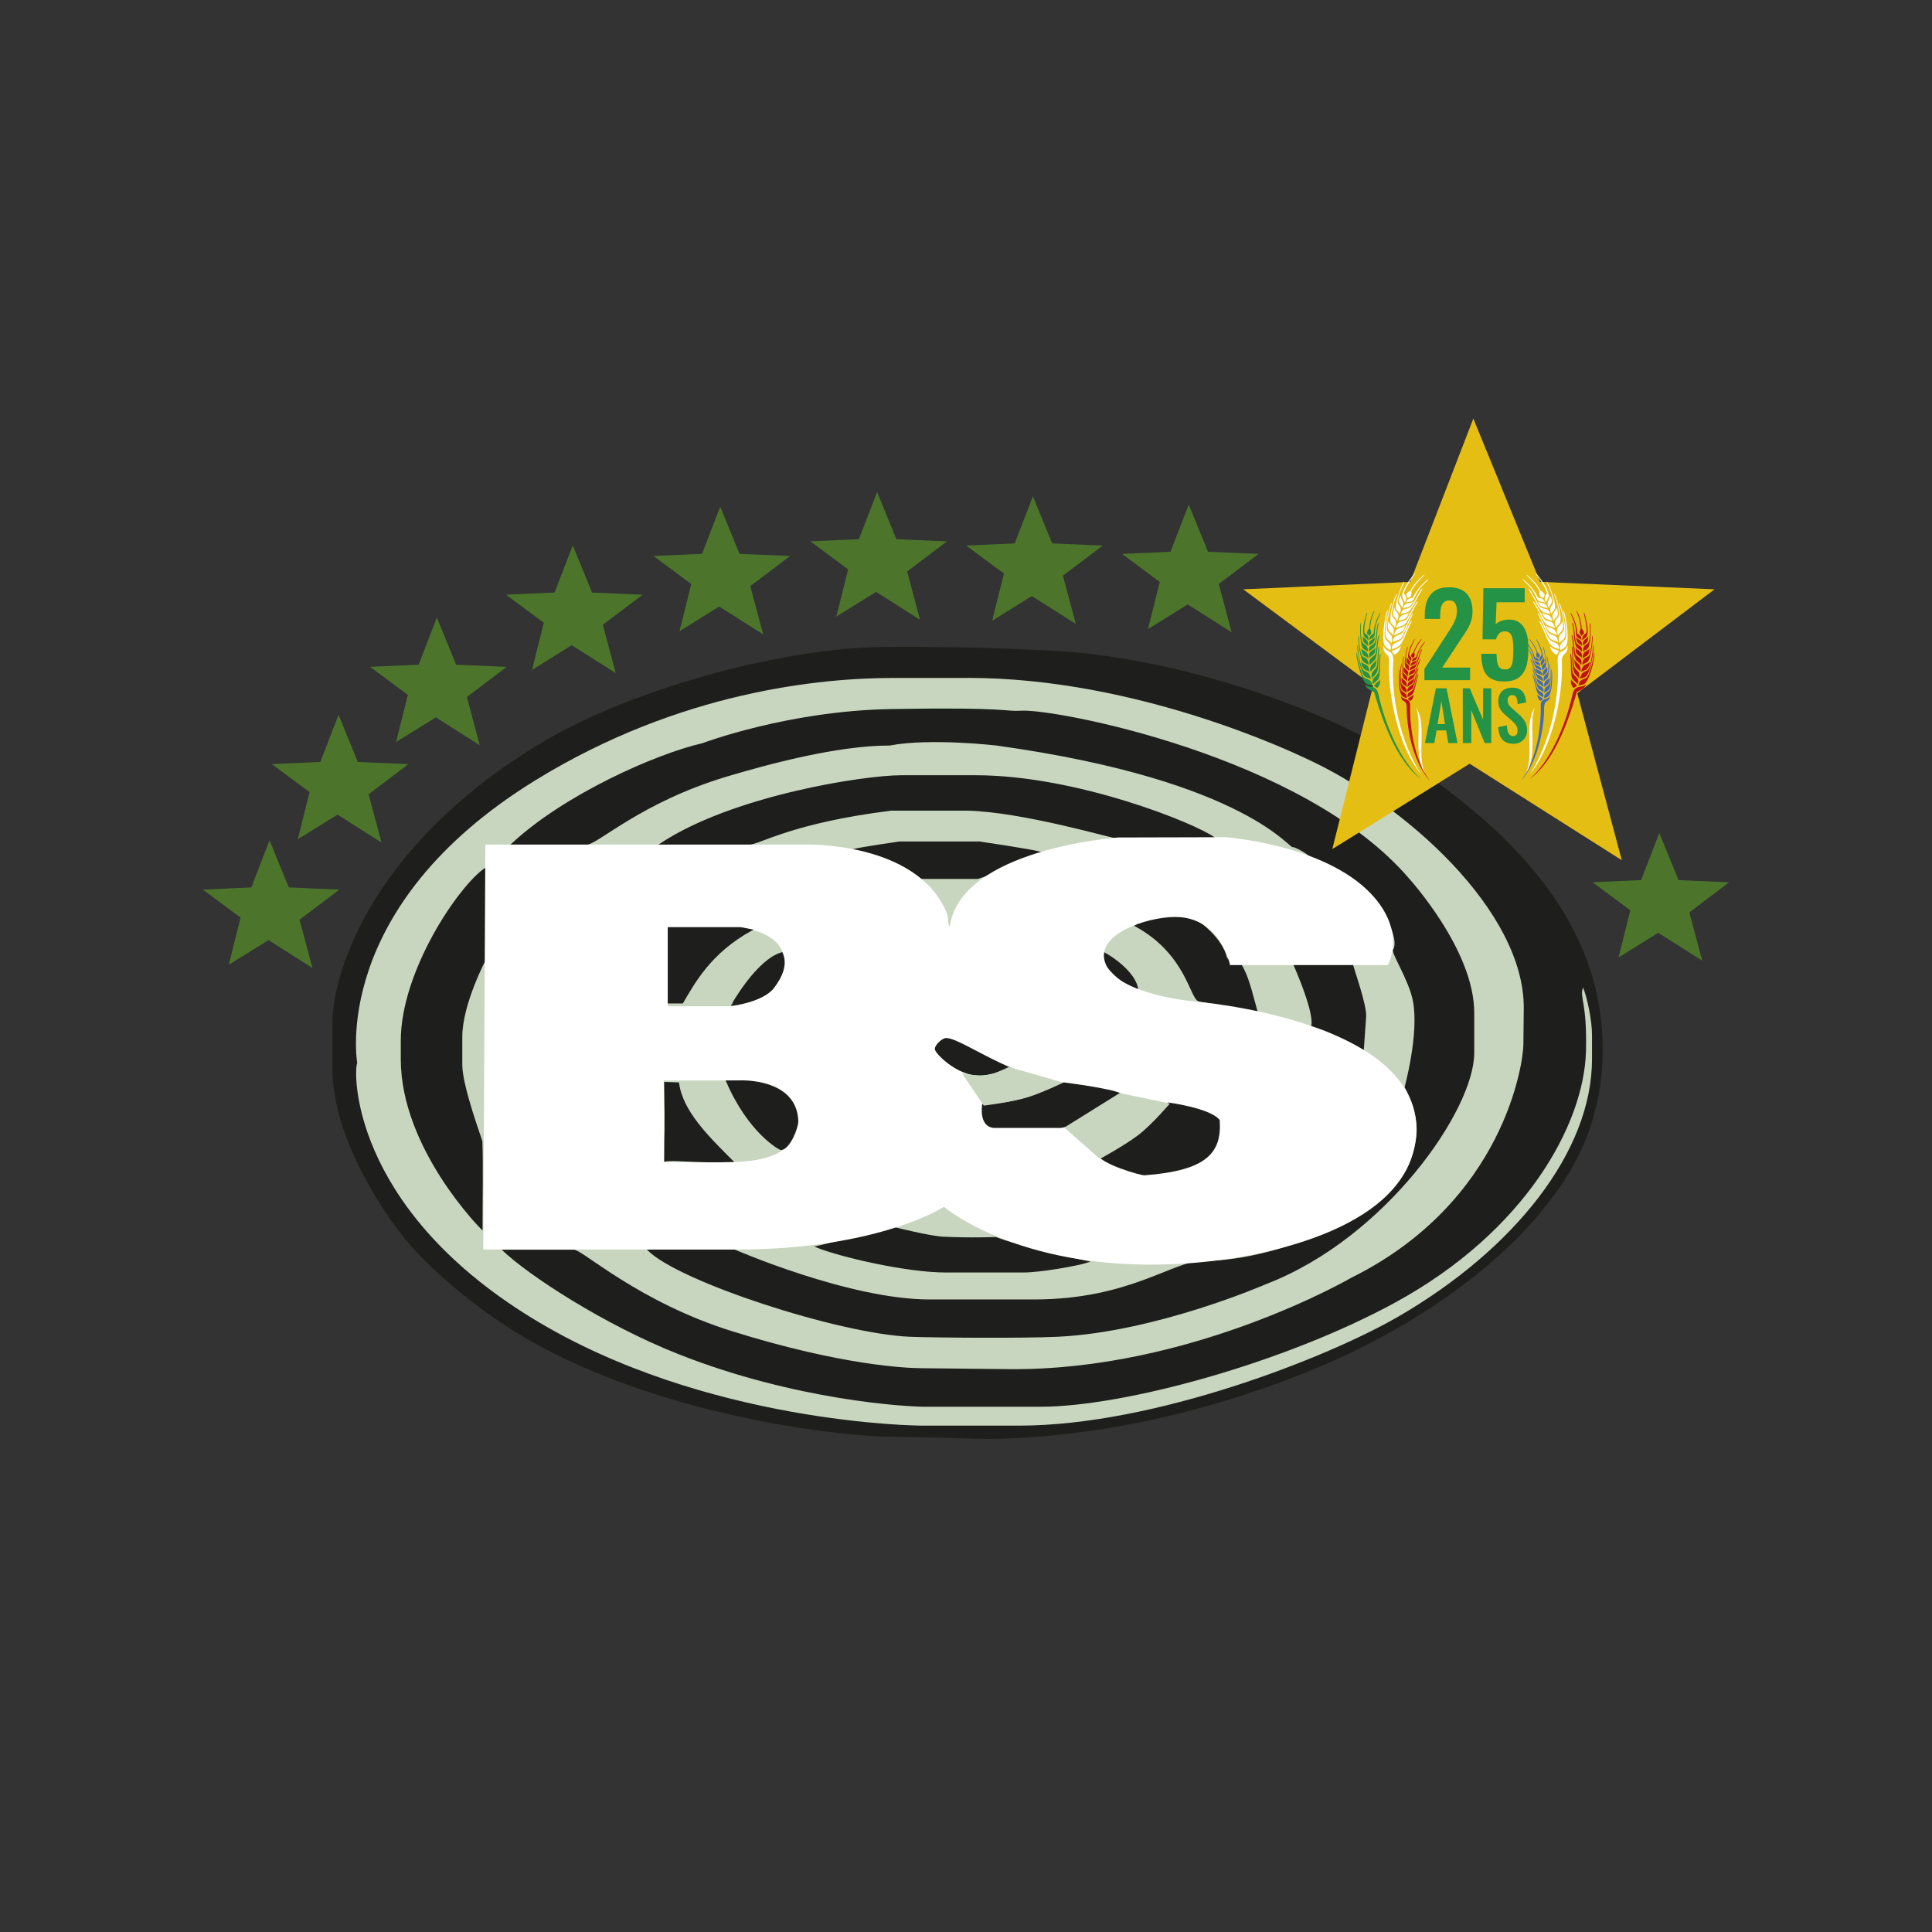 <?xml version="1.0" encoding="utf-8"?>
<!-- Generator: Adobe Illustrator 24.1.3, SVG Export Plug-In . SVG Version: 6.00 Build 0)  -->
<svg version="1.1" id="Calque_1" xmlns="http://www.w3.org/2000/svg" xmlns:xlink="http://www.w3.org/1999/xlink" x="0px" y="0px"
	 viewBox="0 0 50 50" style="enable-background:new 0 0 50 50;" xml:space="preserve">
<rect x="0" y="0" width="50" height="50" fill="#333333" stroke="none"/>
<style type="text/css">
	.st0{fill-rule:evenodd;clip-rule:evenodd;fill:#1E1E1C;stroke:#1E1E1C;stroke-width:0.034;stroke-miterlimit:3.864;}
	.st1{fill-rule:evenodd;clip-rule:evenodd;fill:#C9D6BF;}
	.st2{fill-rule:evenodd;clip-rule:evenodd;fill:#4C752B;stroke:#4C752B;stroke-width:0.034;stroke-miterlimit:3.864;}
	.st3{fill-rule:evenodd;clip-rule:evenodd;fill:#E5BE14;}
	.st4{fill-rule:evenodd;clip-rule:evenodd;fill:#FFFFFF;stroke:#FFFFFF;stroke-width:0.034;stroke-miterlimit:3.864;}
	.st5{fill-rule:evenodd;clip-rule:evenodd;fill:none;}
	.st6{fill:#FFFFFF;}
	.st7{fill:#249346;}
	.st8{fill:#C01313;}
	.st9{fill-rule:evenodd;clip-rule:evenodd;fill:#FFFFFF;}
	.st10{fill:#456CB0;}
</style>
<g>
	<g>
		<path class="st0" d="M27.223,16.858c3,0.144,7.025,1.393,9.441,3.04c2.993,2.037,4.797,4.37,4.797,7.249
			c0,1.411-0.412,2.792-1.549,4.145c-0.011,0.013-1.89,2.611-6.495,4.357c-0.785,0.298-3.437,1.299-6.713,1.527
			c-1.333,0.093-1.338,0.02-3.625-0.011c-1.949-0.027-7.136-0.784-10.405-3.159c-0.249-0.177-1.17-0.823-2.044-1.794
			c-0.487-0.541-2.009-2.652-2.009-4.545v-1.195c0-1.315,1.047-4.654,5.473-7.277c2.192-1.299,6.035-2.409,8.796-2.436
			C25.015,16.738,26.714,16.834,27.223,16.858z"/>
		<path class="st1" d="M25.054,17.544c4.413,0,8.466,1.958,8.742,2.084c2.544,1.164,5.665,3.949,5.639,6.48l-0.01,0.935
			c-0.005,0.452-0.487,4.059-4.459,6.028c0,0-4.146,2.411-8.856,2.362l-2.264-0.024c-0.384-0.004-2.034-0.065-4.881-0.951
			c-2.436-0.758-3.889-2.115-4.109-2.115h-1.871c0.675,0.654,2.646,1.94,4.573,2.702c3.031,1.199,5.896,1.362,6.387,1.362h2.977
			c2.176,0,6.333-1.137,9.201-2.706c3.343-1.829,4.875-4.595,4.922-6.502c0.031-1.278-0.171-1.364-0.078-1.644
			c0.108,0.243,0.234,0.86,0.234,1.229v0.624c0,2.398-2.01,4.916-4.988,6.651c-1.849,1.077-6.34,2.836-9.832,2.836h-2.544
			c0,0-5.575-0.027-10.071-2.784c-4.731-2.901-4.619-6.445-4.521-6.599c0,0-0.726-4.04,4.625-7.327
			c3.754-2.306,7.396-2.64,9.264-2.64H25.054z"/>
		<path class="st0" d="M26.434,18.41c0.866-0.054,7.301,1.166,10.014,4.33c0.01,0.016,1.688,1.844,1.688,3.472v1.039
			c0,1.462-2.283,4.772-5.368,5.963c-0.02,0.008-2.842,1.24-5.388,1.364c-0.858,0.042-3.201,0.026-3.845,0
			c-1.839-0.083-5.95-1.42-6.761-2.23h2.219c0,0,2.977,1.299,5.061,1.299h2.706c2.49,0,3.62-1.012,4.384-1.001
			c1.948,0.027,5.537-1.383,5.537-3.42c0-0.551-0.312-1.091-0.312-1.091c0-0.005,0.377-1.37,0.215-2.228
			c-0.103-0.545-0.568-1.245-0.514-1.326c0.219-0.328-0.514-1.921-1.921-2.165c-0.053-0.009-0.136-0.298-0.677-0.514
			c-0.027,0.162-1.095-1.711-7.686-2.625c0,0-1.715-0.199-2.76,0c-1.372,0-3.175,0.493-4.219,0.804
			c-2.234,0.67-3.352,1.767-3.637,1.767h-1.923c1.363-1.272,3.721-2.318,4.937-2.598c0,0,2.218-0.839,4.884-0.883
			C26.159,18.314,25.975,18.438,26.434,18.41z"/>
		<path class="st0" d="M23.326,20.08l1.923,0c2.62,0,5.705,1.252,6.184,1.611h-2.494c-0.12,0-2.468-0.696-3.898-0.728h-1.974
			c-2.582,0.317-3.424,0.883-3.689,0.883H17.09C18.966,20.6,22.37,20.08,23.326,20.08z"/>
		<path class="st0" d="M23.274,21.795h2.079c0,0,1.299,0.192,1.559,0.26c-1.07,0.509-1.6,0.675-1.611,0.675h-1.455
			c-0.753-0.54-1.72-0.696-1.819-0.727C22.261,21.94,23.274,21.795,23.274,21.795z"/>
		<path class="st0" d="M12.57,22.47v2.338c0,0-0.623,1.169-0.623,2.027v0.727c0,0.556,0.52,1.949,0.52,1.975
			c0.021,0.681,0.004,1.43,0.004,2.269c0,0-2.082-2.077-2.082-4.399v-0.468C10.387,25.136,11.894,22.917,12.57,22.47z"/>
		<path class="st0" d="M30.846,23.741c0.005-0.001,0.758,0.46,0.893,1.055c0.218,0.208,0.027,0.162,0.352,0.135
			c0.215,0.338,0.284,0.707,0.432,1.226c0,0-1.465-0.239-1.507-0.26c-0.218-0.114-0.327-1.224-1.632-1.94
			C30.115,23.498,30.846,23.741,30.846,23.741z"/>
		<path class="st0" d="M28.572,24.661c0.249,0.13,0.788,0.515,0.866,0.92c-0.405-0.125-0.656-0.409-0.864-0.669L28.572,24.661z"/>
		<path class="st0" d="M34.995,24.959c0.026,0.109,0.364,1.058,0.344,1.353l-0.061,0.862c-2.38-1.424-0.579,0.586-1.79-2.215H34.995
			z"/>
		<path class="st0" d="M23.16,31.779c0,0,0.912,0.228,1.245,0.243c0.727,0.036,1.363,0.009,1.363,0.009s0.666,0.262,2.39,0.624
			c-0.281,0.093-1.247,0.26-1.663,0.26h-2.027c-1.013,0-2.744-0.405-3.339-0.649L23.16,31.779z"/>
		<polygon class="st2" points="7.463,22.983 8.735,23.038 7.733,23.795 8.058,25.013 6.949,24.31 5.947,24.932 6.245,23.741 
			5.298,23.038 6.516,22.983 6.976,21.793 		"/>
		<polygon class="st2" points="9.249,19.736 10.521,19.79 9.52,20.548 9.845,21.766 8.735,21.062 7.733,21.684 8.031,20.493 
			7.084,19.79 8.302,19.736 8.762,18.545 		"/>
		<polygon class="st2" points="11.793,17.219 13.065,17.273 12.064,18.031 12.388,19.249 11.279,18.545 10.277,19.167 
			10.575,17.977 9.628,17.273 10.846,17.219 11.306,16.028 		"/>
		<polygon class="st2" points="15.311,15.351 16.583,15.406 15.582,16.163 15.907,17.381 14.797,16.678 13.796,17.3 14.093,16.109 
			13.146,15.406 14.364,15.351 14.824,14.161 		"/>
		<polygon class="st2" points="19.127,14.35 20.399,14.404 19.398,15.162 19.723,16.38 18.613,15.676 17.612,16.299 17.909,15.108 
			16.962,14.404 18.18,14.35 18.64,13.159 		"/>
		<polygon class="st2" points="23.187,13.971 24.459,14.025 23.457,14.783 23.782,16.001 22.673,15.297 21.671,15.92 21.969,14.729 
			21.022,14.025 22.24,13.971 22.7,12.78 		"/>
		<polygon class="st2" points="27.219,14.08 28.491,14.134 27.49,14.891 27.814,16.109 26.705,15.406 25.704,16.028 26.001,14.837 
			25.054,14.134 26.272,14.08 26.732,12.889 		"/>
		<polygon class="st2" points="31.252,14.296 32.524,14.35 31.522,15.108 31.847,16.326 30.738,15.622 29.736,16.245 30.034,15.054 
			29.087,14.35 30.304,14.296 30.765,13.105 		"/>
		<polygon class="st3" points="39.858,15.059 44.373,15.251 40.819,17.94 41.972,22.262 38.034,19.765 34.48,21.974 35.536,17.748 
			32.175,15.251 36.497,15.059 38.13,10.833 		"/>
		<polygon class="st2" points="43.43,22.794 44.702,22.848 43.701,23.606 44.026,24.824 42.916,24.12 41.915,24.742 42.212,23.552 
			41.265,22.848 42.483,22.794 42.943,21.603 		"/>
		<path class="st4" d="M12.578,21.874h8.281c0,0,2.869-0.081,3.626,1.759c0.069,0.167-0.01,0.304,0.108,0.379
			c0.244-2.03,4.344-2.321,4.344-2.321l2.774-0.007c0,0,2.55,0.179,3.762,1.462c0.92,0.974,0.433,1.813,0.433,1.813h-4.059
			c0,0-0.244-1.245-1.434-1.245c-0.743,0-2.138,0.46-1.813,1.245c0.334,0.808,2.3,0.974,2.3,0.974s5.833,0.462,5.738,3.356
			c-0.081,2.463-3.873,3.237-5.819,3.383c-4.33,0.325-6.387-1.461-6.387-1.461s-1.678,1.11-5.386,1.11c-2.517,0-6.522,0-6.522,0
			L12.578,21.874z"/>
		<path class="st1" d="M17.298,24.012h1.937c0,0,1.095,0.136,1.055,0.893c-0.054,1.028-1.353,1.137-1.353,1.137h-1.651
			L17.298,24.012z"/>
		<path class="st0" d="M19.169,24.012l0.283,0.054c-1.083,0.596-1.494,1.387-1.79,1.886h-0.364v-1.94
			C17.376,24.012,18.694,24.012,19.169,24.012z"/>
		<path class="st0" d="M20.237,24.661c0.135,0.298-0.002,0.606-0.216,0.893c-0.275,0.367-1.083,0.46-1.083,0.46
			S19.592,24.838,20.237,24.661z"/>
		<path class="st0" d="M24.486,26.881c0.255,0,0.893,0.433,1.651,0.758c-0.13,0.062-0.608,0.184-0.784,0.184
			c-0.587,0-1.143-0.577-1.143-0.676C24.209,27.053,24.392,26.881,24.486,26.881z"/>
		<path class="st0" d="M27.535,28.03c0,0,1.237,0.155,1.471,0.285c-0.239,0.161-1.19,0.848-1.574,0.859h-1.715
			c-0.265-0.026-0.319-0.313-0.283-0.588C26.592,28.586,27.395,28.03,27.535,28.03z"/>
		<path class="st0" d="M30.237,28.55c0,0,1.063,0.14,1.312,0.442c0.058,0.846-0.341,1.285-1.921,1.407
			c-0.064,0.021-1.21-0.311-1.21-0.55L30.237,28.55z"/>
		<path class="st1" d="M17.179,27.963h2.057c0.68,0,1.407,0.271,1.407,1.028c0,0.92-0.972,1.083-1.786,1.083H17.19L17.179,27.963z"
			/>
		<path class="st0" d="M17.206,28.017l0.352,0.013c0.094,0.727,0.753,1.377,1.403,2.026c-1.06,0.036-1.516-0.062-1.755-0.01
			C17.206,29.08,17.232,29.509,17.206,28.017z"/>
		<path class="st0" d="M19.117,27.978c0.416-0.015,1.499,0.093,1.526,1.04c0.004,0.151-0.217,0.727-0.435,0.727
			c-0.031,0-0.826-0.426-1.403-1.767H19.117z"/>
		<path class="st1" d="M24.892,27.774l0.568,0.839c0,0,0.705-0.084,1.136-0.216c0.371-0.114,0.92-0.379,0.92-0.379l-1.407-0.406
			c0,0-0.24,0.123-0.461,0.189C25.379,27.882,24.892,27.774,24.892,27.774z"/>
		<path class="st1" d="M27.544,29.181l0.92,0.812c0,0,0.65-0.352,1.001-0.623c0.355-0.273,0.812-0.812,0.812-0.812l-1.299-0.27
			L27.544,29.181z"/>
		<polygon class="st5" points="38.288,17.002 39.56,17.056 38.559,17.814 38.883,19.032 37.774,18.329 36.773,18.951 37.07,17.76 
			36.123,17.056 37.341,17.002 37.801,15.812 		"/>
	</g>
	<path class="st6" d="M36.055,17.155c-0.057,0.886,0.192,2.061,0.718,2.876c-0.58-0.692-0.836-2.004-0.826-2.792
		c0.003-0.208,0.016-0.228-0.073-0.317c-0.047-0.046-0.083-0.112-0.076-0.21C35.912,16.937,36.079,16.78,36.055,17.155
		L36.055,17.155z M36.472,16.206c0.02-0.041,0.036-0.074,0.058-0.113c0.018-0.032-0.005-0.029-0.024-0.002
		c-0.02,0.03-0.039,0.067-0.057,0.102c-0.044,0.089-0.084,0.179-0.125,0.269c-0.109,0.238-0.3,0.095-0.304,0.338
		c0.14-0.043,0.191-0.069,0.243-0.145C36.337,16.547,36.388,16.374,36.472,16.206L36.472,16.206z M36.344,16.366
		c0.018-0.031,0.033-0.063,0.048-0.096c0.039-0.09,0.071-0.172,0.116-0.262c0.02-0.04,0.037-0.074,0.058-0.113
		c0.018-0.032-0.005-0.029-0.023-0.001c-0.02,0.03-0.039,0.066-0.057,0.101c-0.044,0.089-0.084,0.179-0.125,0.269
		c-0.013,0.028-0.026,0.054-0.038,0.074c-0.082,0.137-0.265,0.052-0.274,0.283c0.027-0.03,0.091-0.033,0.175-0.074
		C36.273,16.523,36.311,16.424,36.344,16.366L36.344,16.366z M36.486,15.948c0.046-0.086,0.084-0.167,0.136-0.253
		c0.023-0.039,0.042-0.071,0.067-0.108c0.02-0.03-0.003-0.029-0.023-0.003c-0.022,0.028-0.045,0.063-0.065,0.097
		c-0.051,0.085-0.097,0.172-0.145,0.258c-0.015,0.027-0.03,0.052-0.043,0.071c-0.006,0.009-0.013,0.017-0.019,0.023
		c-0.073,0.063-0.232,0.002-0.264,0.225c0.027-0.023,0.101-0.041,0.178-0.073c0.032-0.014,0.07-0.049,0.105-0.1
		C36.442,16.04,36.47,15.978,36.486,15.948L36.486,15.948z M36.604,15.619c0.046-0.087,0.084-0.167,0.136-0.253
		c0.023-0.039,0.042-0.071,0.067-0.108c0.02-0.03-0.003-0.029-0.023-0.003c-0.022,0.028-0.044,0.063-0.064,0.097
		c-0.051,0.085-0.092,0.171-0.141,0.257c-0.027,0.048-0.049,0.081-0.092,0.115c-0.085,0.057-0.192-0.009-0.234,0.172
		c0.027-0.02,0.09-0.025,0.162-0.049C36.487,15.823,36.566,15.689,36.604,15.619L36.604,15.619z M35.888,15.844
		c0.029-0.08,0.042-0.081,0.016,0.015c-0.033,0.118-0.065,0.369-0.07,0.541c-0.005,0.176,0.054,0.154,0.132,0.258
		c0.055,0.074,0.018,0.174,0.018,0.174c-0.019-0.027-0.09-0.04-0.144-0.116c-0.023-0.032-0.037-0.102-0.04-0.19
		C35.791,16.28,35.851,15.946,35.888,15.844L35.888,15.844z M35.99,15.655c0.032-0.079,0.049-0.078,0.014,0.016
		c-0.043,0.119-0.101,0.382-0.111,0.556c-0.007,0.127,0.041,0.123,0.109,0.215c0.055,0.075,0.011,0.21,0.011,0.21
		c-0.019-0.061-0.077-0.059-0.129-0.137C35.799,16.389,35.937,15.787,35.99,15.655L35.99,15.655z M36.116,15.418
		c0.032-0.078,0.05-0.076,0.014,0.016c-0.033,0.088-0.069,0.21-0.089,0.321c-0.007,0.038-0.018,0.078-0.02,0.112
		c-0.007,0.111,0.053,0.113,0.092,0.189c0.038,0.073-0.014,0.196-0.014,0.196c-0.01-0.056-0.068-0.072-0.105-0.147
		C35.938,15.991,36.068,15.533,36.116,15.418L36.116,15.418z M36.304,15.104c0.038-0.075,0.055-0.073,0.013,0.017
		c-0.048,0.104-0.105,0.233-0.129,0.364c-0.032,0.176,0.001,0.12,0.053,0.238c0.031,0.071-0.021,0.171-0.021,0.171
		c-0.005-0.053-0.059-0.072-0.088-0.143C36.085,15.639,36.248,15.215,36.304,15.104L36.304,15.104z M36.499,15.289
		c0.095-0.177,0.213-0.288,0.312-0.377c0.062-0.056,0.077-0.048,0.006,0.021c-0.1,0.097-0.223,0.224-0.291,0.368
		c0.011,0.063-0.001,0.118-0.032,0.15c-0.025,0.004-0.053,0.017-0.071,0.032c0.003-0.032-0.018-0.066-0.032-0.087
		C36.405,15.368,36.422,15.322,36.499,15.289L36.499,15.289z M36.568,15.467c0.1-0.216,0.234-0.343,0.345-0.443
		c0.062-0.056,0.077-0.048,0.006,0.021c-0.164,0.158-0.241,0.25-0.323,0.451c-0.012,0.029-0.049,0.062-0.079,0.069
		c-0.063,0.015-0.104,0.015-0.127,0.031C36.419,15.473,36.504,15.486,36.568,15.467L36.568,15.467z M36.576,14.882
		c0.054-0.065,0.069-0.059,0.009,0.02c-0.095,0.123-0.262,0.388-0.247,0.46c0.013,0.03,0.037,0.059,0.048,0.084
		c0.025,0.06-0.03,0.152-0.03,0.152c-0.003-0.045-0.038-0.075-0.061-0.136C36.24,15.322,36.499,14.977,36.576,14.882L36.576,14.882z
		 M36.315,15.745c0.025-0.017,0.064-0.021,0.134-0.038c0.056-0.013,0.106-0.092,0.125-0.141l-0.005-0.002
		C36.508,15.64,36.358,15.556,36.315,15.745L36.315,15.745z M36.288,15.731c-0.021-0.06-0.051-0.07-0.077-0.137
		c-0.021-0.054,0.011-0.129,0.04-0.175l0.004,0.003c-0.007,0.047,0.038,0.111,0.054,0.151
		C36.338,15.638,36.288,15.731,36.288,15.731L36.288,15.731z M36.195,16.078c0.032-0.036,0.096-0.026,0.168-0.065
		c0.037-0.02,0.083-0.104,0.109-0.161l-0.006-0.002C36.402,15.931,36.236,15.85,36.195,16.078L36.195,16.078z M36.16,16.076
		c-0.009-0.057-0.086-0.107-0.102-0.149c-0.021-0.054,0.004-0.142,0.026-0.202l0.006,0.003c-0.004,0.055,0.065,0.108,0.088,0.153
		C36.215,15.955,36.16,16.076,36.16,16.076L36.16,16.076z M36.079,16.447c0.027-0.027,0.091-0.048,0.173-0.084
		c0.066-0.029,0.101-0.121,0.121-0.186l-0.006-0.001C36.308,16.274,36.104,16.207,36.079,16.447L36.079,16.447z M36.049,16.448
		c-0.014-0.06-0.092-0.089-0.117-0.151c-0.022-0.056-0.022-0.155,0.006-0.218l0.006,0.003c0,0.059,0.081,0.109,0.108,0.156
		C36.098,16.314,36.049,16.448,36.049,16.448L36.049,16.448z M36.02,16.865c-0.012-0.044,0.16-0.045,0.234-0.145
		c-0.017,0.118-0.112,0.216-0.178,0.222C36.069,16.915,36.04,16.884,36.02,16.865L36.02,16.865z"/>
	<path class="st7" d="M35.678,17.985c0.173,0.791,0.584,1.737,1.104,2.178c-0.621-0.447-0.984-1.465-1.182-2.121
		c-0.046-0.152-0.006-0.122-0.137-0.182c-0.056-0.026-0.113-0.066-0.141-0.154C35.449,17.83,35.613,17.688,35.678,17.985
		L35.678,17.985z M35.718,17.052c0.004-0.041,0.006-0.075,0.011-0.114c0.004-0.033-0.014-0.023-0.02,0.007
		c-0.006,0.032-0.01,0.069-0.013,0.105c-0.008,0.095-0.001,0.261-0.027,0.344c-0.046,0.152-0.198,0.131-0.13,0.312
		c0.048-0.059,0.123-0.101,0.144-0.152C35.724,17.452,35.708,17.18,35.718,17.052L35.718,17.052z M35.673,17.133
		c0.003-0.089,0.001-0.169,0.009-0.26c0.004-0.041,0.006-0.075,0.011-0.115c0.004-0.033-0.014-0.023-0.02,0.007
		c-0.007,0.032-0.011,0.069-0.013,0.105c-0.007,0.09-0.01,0.179-0.014,0.269c-0.001,0.028-0.004,0.055-0.007,0.076
		c-0.019,0.141-0.192,0.133-0.131,0.35c0.035-0.094,0.125-0.077,0.15-0.25C35.667,17.247,35.672,17.169,35.673,17.133L35.673,17.133
		z M35.643,16.829c0.009-0.089,0.014-0.169,0.029-0.259c0.006-0.041,0.011-0.074,0.02-0.113c0.007-0.032-0.012-0.024-0.021,0.005
		c-0.009,0.031-0.016,0.068-0.022,0.103c-0.014,0.089-0.024,0.177-0.035,0.267c-0.004,0.028-0.007,0.054-0.012,0.074
		c-0.002,0.01-0.005,0.018-0.008,0.026c-0.04,0.077-0.195,0.08-0.146,0.278c0.015-0.029,0.071-0.068,0.125-0.122
		C35.616,17.047,35.636,16.896,35.643,16.829L35.643,16.829z M35.616,16.608c0.025-0.115,0.02-0.226,0.039-0.343
		c0.005-0.033,0.009-0.061,0.015-0.09c0.003-0.011,0.007-0.023,0.01-0.034c0.008-0.036-0.008-0.021-0.019-0.002
		c-0.014,0.025-0.024,0.092-0.028,0.121c-0.017,0.109-0.017,0.227-0.042,0.33c-0.005,0.02-0.015,0.039-0.022,0.051
		c-0.052,0.076-0.164,0.058-0.139,0.224c0.016-0.025,0.067-0.051,0.12-0.096C35.594,16.73,35.609,16.643,35.616,16.608
		L35.616,16.608z M35.105,16.944c-0.003-0.077,0.008-0.083,0.018,0.007c0.012,0.111,0.07,0.333,0.124,0.479
		c0.055,0.15,0.098,0.111,0.199,0.173c0.072,0.044,0.073,0.14,0.073,0.14c-0.025-0.016-0.089-0.003-0.16-0.049
		c-0.03-0.02-0.066-0.074-0.098-0.147C35.17,17.344,35.108,17.042,35.105,16.944L35.105,16.944z M35.126,16.751
		c0-0.077,0.015-0.082,0.018,0.009c0.004,0.115,0.044,0.356,0.095,0.505c0.037,0.109,0.079,0.087,0.164,0.145
		c0.063,0.043,0.075,0.172,0.08,0.173c-0.036-0.045-0.085-0.024-0.155-0.071C35.214,17.433,35.126,16.88,35.126,16.751
		L35.126,16.751z M35.152,16.508c0.001-0.076,0.016-0.081,0.018,0.009c0.002,0.085,0.012,0.2,0.034,0.301
		c0.007,0.034,0.012,0.072,0.021,0.101c0.032,0.096,0.082,0.078,0.141,0.128c0.057,0.049,0.055,0.17,0.055,0.17
		c-0.027-0.044-0.082-0.038-0.138-0.088C35.196,17.051,35.151,16.621,35.152,16.508L35.152,16.508z M35.205,16.18
		c0.006-0.076,0.022-0.079,0.017,0.01c-0.005,0.104-0.009,0.232,0.015,0.35c0.032,0.159,0.041,0.09,0.124,0.172
		c0.05,0.049,0.04,0.161,0.04,0.161c-0.023-0.042-0.074-0.04-0.123-0.09C35.201,16.705,35.195,16.293,35.205,16.18L35.205,16.18z
		 M35.431,16.27c0.02-0.181,0.053-0.309,0.106-0.417c0.033-0.069,0.049-0.067,0.012,0.016c-0.052,0.116-0.083,0.258-0.091,0.403
		c0.03,0.049,0.039,0.099,0.024,0.137c-0.02,0.012-0.039,0.033-0.049,0.051c-0.009-0.028-0.037-0.05-0.057-0.062
		C35.379,16.369,35.377,16.323,35.431,16.27L35.431,16.27z M35.549,16.397c0.011-0.216,0.081-0.368,0.14-0.489
		c0.033-0.069,0.049-0.067,0.012,0.016c-0.084,0.188-0.118,0.292-0.12,0.489c0,0.029-0.02,0.069-0.043,0.085
		c-0.048,0.034-0.083,0.048-0.096,0.069C35.426,16.452,35.502,16.434,35.549,16.397L35.549,16.397z M35.354,15.903
		c0.023-0.073,0.039-0.073,0.014,0.014c-0.011,0.038-0.02,0.087-0.031,0.14c-0.027,0.135-0.043,0.29-0.017,0.33
		c0.021,0.021,0.051,0.037,0.068,0.054c0.041,0.042,0.027,0.138,0.027,0.138c-0.018-0.036-0.057-0.051-0.098-0.094
		c-0.067-0.071-0.037-0.286,0-0.441C35.332,15.983,35.345,15.933,35.354,15.903L35.354,15.903z M35.432,16.716
		c0.015-0.023,0.049-0.037,0.099-0.077c0.037-0.03,0.048-0.109,0.053-0.157l-0.005,0C35.552,16.566,35.403,16.542,35.432,16.716
		L35.432,16.716z M35.404,16.714c-0.034-0.034-0.086-0.066-0.108-0.09c-0.024-0.025-0.029-0.113-0.028-0.161l0.005,0.001
		c0.01,0.042,0.071,0.072,0.098,0.1C35.416,16.611,35.404,16.714,35.404,16.714L35.404,16.714z M35.435,17.031
		c0.014-0.041,0.082-0.051,0.128-0.11c0.029-0.038,0.026-0.112,0.035-0.168l-0.005,0C35.567,16.844,35.393,16.826,35.435,17.031
		L35.435,17.031z M35.413,17.047c-0.026-0.044-0.108-0.06-0.138-0.098c-0.029-0.036-0.04-0.11-0.047-0.171l0.006,0
		c0.015,0.048,0.093,0.067,0.127,0.098C35.417,16.927,35.413,17.047,35.413,17.047L35.413,17.047z M35.469,17.387
		c0.014-0.032,0.062-0.065,0.115-0.126c0.038-0.044,0.037-0.137,0.041-0.2l-0.006,0.001C35.608,17.162,35.423,17.169,35.469,17.387
		L35.469,17.387z M35.445,17.398c-0.032-0.046-0.108-0.044-0.149-0.088c-0.038-0.04-0.071-0.123-0.069-0.185l0.006,0
		c0.02,0.05,0.105,0.065,0.144,0.094C35.44,17.269,35.445,17.398,35.445,17.398L35.445,17.398z M35.562,17.759
		c0.008-0.072,0.114-0.097,0.145-0.18c0.026,0.105-0.018,0.199-0.071,0.226C35.619,17.785,35.584,17.768,35.562,17.759
		L35.562,17.759z"/>
	<path class="st8" d="M36.495,18.257c-0.016,0.732,0.168,1.51,0.517,1.957c-0.418-0.455-0.603-1.294-0.605-1.869
		c-0.001-0.29-0.131-0.126-0.153-0.335C36.33,18.132,36.499,18.053,36.495,18.257L36.495,18.257z M36.629,17.761
		c0.017-0.071,0.029-0.135,0.05-0.206c0.009-0.032,0.017-0.058,0.028-0.089c0.009-0.026-0.007-0.021-0.017,0.002
		c-0.011,0.024-0.02,0.054-0.028,0.081c-0.021,0.07-0.038,0.141-0.056,0.212c-0.048,0.188-0.206,0.108-0.178,0.285
		C36.585,17.965,36.585,17.947,36.629,17.761L36.629,17.761z M36.607,17.687c0.009-0.025,0.016-0.05,0.022-0.076
		c0.017-0.071,0.029-0.135,0.05-0.206c0.009-0.032,0.017-0.059,0.028-0.09c0.009-0.026-0.007-0.021-0.017,0.002
		c-0.01,0.024-0.02,0.053-0.028,0.081c-0.021,0.07-0.038,0.141-0.056,0.212c-0.006,0.022-0.012,0.043-0.018,0.059
		c-0.042,0.11-0.186,0.072-0.163,0.241c0.016-0.025,0.062-0.036,0.118-0.077C36.577,17.811,36.591,17.734,36.607,17.687
		L36.607,17.687z M36.656,17.365c0.022-0.069,0.039-0.132,0.066-0.202c0.012-0.031,0.021-0.057,0.035-0.087
		c0.011-0.025-0.006-0.021-0.018,0.001c-0.012,0.023-0.024,0.052-0.034,0.079c-0.026,0.068-0.048,0.138-0.072,0.207
		c-0.007,0.022-0.015,0.042-0.022,0.057c-0.004,0.008-0.007,0.014-0.011,0.02c-0.045,0.055-0.169,0.032-0.163,0.198
		c0.017-0.021,0.068-0.043,0.12-0.076C36.599,17.534,36.639,17.416,36.656,17.365L36.656,17.365z M36.671,17.183
		c0.011-0.024,0.02-0.049,0.028-0.074c0.022-0.069,0.039-0.132,0.066-0.202c0.012-0.031,0.021-0.057,0.035-0.087
		c0.011-0.025-0.006-0.021-0.018,0.001c-0.013,0.023-0.024,0.052-0.034,0.079c-0.026,0.068-0.048,0.138-0.072,0.207
		c-0.007,0.021-0.015,0.042-0.022,0.057c-0.007,0.015-0.018,0.028-0.026,0.037c-0.054,0.052-0.141,0.019-0.148,0.156
		c0.017-0.018,0.062-0.029,0.112-0.057C36.633,17.278,36.66,17.21,36.671,17.183L36.671,17.183z M36.207,17.367
		c0.011-0.062,0.02-0.065,0.013,0.009c-0.008,0.09,0.001,0.277,0.019,0.402c0.019,0.129,0.059,0.105,0.13,0.171
		c0.05,0.047,0.035,0.124,0.035,0.124c-0.017-0.017-0.071-0.017-0.12-0.066c-0.021-0.021-0.04-0.07-0.054-0.133
		C36.193,17.697,36.194,17.446,36.207,17.367L36.207,17.367z M36.257,17.216c0.013-0.062,0.025-0.063,0.013,0.01
		c-0.016,0.092-0.024,0.291-0.008,0.419c0.012,0.093,0.046,0.085,0.107,0.143c0.05,0.047,0.035,0.151,0.035,0.151
		c-0.022-0.042-0.064-0.033-0.112-0.083C36.214,17.775,36.236,17.319,36.257,17.216L36.257,17.216z M36.318,17.027
		c0.013-0.061,0.026-0.062,0.013,0.01c-0.013,0.068-0.023,0.162-0.023,0.245c0,0.028-0.003,0.059,0,0.084
		c0.009,0.082,0.053,0.076,0.092,0.125c0.037,0.049,0.015,0.144,0.015,0.144c-0.014-0.04-0.059-0.044-0.096-0.093
		C36.263,17.467,36.298,17.117,36.318,17.027L36.318,17.027z M36.414,16.774c0.017-0.059,0.03-0.06,0.012,0.011
		c-0.021,0.082-0.046,0.184-0.046,0.282c0,0.132,0.018,0.079,0.071,0.158c0.032,0.047,0.005,0.135,0.005,0.135
		c-0.011-0.038-0.052-0.044-0.083-0.092C36.324,17.192,36.388,16.862,36.414,16.774L36.414,16.774z M36.58,16.883
		c0.046-0.141,0.118-0.237,0.178-0.315c0.038-0.049,0.05-0.045,0.007,0.015c-0.061,0.084-0.133,0.192-0.164,0.306
		c0.016,0.044,0.015,0.086-0.003,0.113c-0.018,0.006-0.037,0.02-0.048,0.033c-0.002-0.024-0.022-0.046-0.035-0.059
		C36.522,16.953,36.528,16.917,36.58,16.883L36.58,16.883z M36.653,17.004c0.044-0.17,0.126-0.28,0.193-0.367
		c0.038-0.049,0.05-0.045,0.007,0.015c-0.099,0.136-0.143,0.213-0.177,0.371c-0.005,0.023-0.027,0.051-0.048,0.061
		c-0.043,0.019-0.074,0.025-0.088,0.039C36.546,17.027,36.61,17.026,36.653,17.004L36.653,17.004z M36.583,16.577
		c0.03-0.054,0.043-0.052,0.009,0.013c-0.053,0.102-0.14,0.317-0.12,0.367c0.013,0.02,0.035,0.038,0.045,0.055
		c0.026,0.04-0.002,0.115-0.002,0.115c-0.009-0.032-0.037-0.05-0.062-0.091C36.396,16.941,36.539,16.656,36.583,16.577
		L36.583,16.577z M36.506,17.239c0.016-0.016,0.044-0.024,0.092-0.045c0.039-0.017,0.06-0.078,0.068-0.117l-0.004-0.001
		C36.627,17.14,36.512,17.096,36.506,17.239L36.506,17.239z M36.484,17.233c-0.021-0.033-0.046-0.045-0.073-0.09
		c-0.023-0.037-0.009-0.095,0.006-0.133l0.004,0.002c0.001,0.035,0.045,0.069,0.062,0.096
		C36.511,17.152,36.484,17.233,36.484,17.233L36.484,17.233z M36.457,17.491c0.018-0.031,0.067-0.038,0.121-0.066
		c0.043-0.023,0.05-0.084,0.056-0.129l-0.005-0.001C36.593,17.364,36.457,17.32,36.457,17.491L36.457,17.491z M36.436,17.5
		c-0.014-0.04-0.058-0.045-0.094-0.095c-0.029-0.04-0.023-0.105-0.009-0.15l0.004,0.001c0.004,0.041,0.063,0.07,0.086,0.099
		C36.46,17.405,36.436,17.5,36.436,17.5L36.436,17.5z M36.425,17.781c0.016-0.023,0.06-0.047,0.115-0.084
		c0.045-0.03,0.058-0.101,0.064-0.151l-0.005,0C36.569,17.625,36.412,17.603,36.425,17.781L36.425,17.781z M36.403,17.786
		c-0.018-0.041-0.079-0.053-0.105-0.094c-0.024-0.038-0.036-0.11-0.024-0.159l0.005,0.001c0.008,0.043,0.073,0.069,0.099,0.099
		C36.421,17.682,36.403,17.786,36.403,17.786L36.403,17.786z M36.437,18.093c-0.014-0.03,0.108-0.059,0.146-0.12
		c0.003,0.088-0.047,0.156-0.095,0.169C36.478,18.123,36.454,18.104,36.437,18.093L36.437,18.093z"/>
	<path class="st9" d="M36.882,20.02c-0.328-0.487-0.055-1.315-0.239-1.708C36.945,18.722,36.652,19.548,36.882,20.02L36.882,20.02z"
		/>
	<path class="st6" d="M40.314,17.155c-0.024-0.375,0.143-0.218,0.258-0.443c0.007,0.098-0.029,0.164-0.076,0.21
		c-0.09,0.088-0.076,0.109-0.073,0.317c0.01,0.788-0.246,2.1-0.826,2.792C40.122,19.216,40.371,18.041,40.314,17.155L40.314,17.155z
		 M39.898,16.206c0.084,0.167,0.134,0.341,0.208,0.448c0.052,0.076,0.103,0.103,0.243,0.145c-0.004-0.242-0.195-0.099-0.304-0.338
		c-0.041-0.09-0.081-0.18-0.125-0.269c-0.017-0.035-0.037-0.072-0.057-0.102c-0.019-0.028-0.042-0.03-0.024,0.002
		C39.861,16.132,39.877,16.166,39.898,16.206L39.898,16.206z M40.025,16.366c0.033,0.058,0.071,0.157,0.12,0.181
		c0.084,0.041,0.148,0.045,0.175,0.074c-0.01-0.231-0.192-0.146-0.274-0.283c-0.012-0.02-0.025-0.046-0.038-0.074
		c-0.041-0.09-0.081-0.18-0.125-0.269c-0.017-0.035-0.037-0.072-0.057-0.101c-0.019-0.028-0.042-0.03-0.023,0.001
		c0.022,0.039,0.038,0.072,0.058,0.113c0.045,0.09,0.076,0.172,0.116,0.262C39.992,16.303,40.008,16.335,40.025,16.366
		L40.025,16.366z M39.884,15.948c0.016,0.031,0.043,0.092,0.073,0.137c0.034,0.052,0.072,0.086,0.105,0.1
		c0.078,0.032,0.151,0.05,0.178,0.073c-0.031-0.222-0.191-0.162-0.264-0.225c-0.006-0.007-0.012-0.014-0.019-0.023
		c-0.014-0.019-0.028-0.044-0.043-0.071c-0.048-0.087-0.095-0.173-0.145-0.258c-0.02-0.033-0.043-0.069-0.065-0.097
		c-0.021-0.026-0.044-0.027-0.023,0.003c0.025,0.037,0.043,0.069,0.067,0.108C39.8,15.781,39.838,15.861,39.884,15.948
		L39.884,15.948z M39.766,15.619c0.037,0.07,0.117,0.204,0.19,0.229c0.073,0.025,0.136,0.03,0.162,0.049
		c-0.043-0.181-0.15-0.116-0.234-0.172c-0.043-0.034-0.065-0.068-0.092-0.115c-0.048-0.087-0.089-0.172-0.141-0.257
		c-0.02-0.033-0.042-0.069-0.064-0.097c-0.021-0.026-0.044-0.027-0.023,0.003c0.025,0.037,0.044,0.069,0.067,0.108
		C39.682,15.453,39.72,15.532,39.766,15.619L39.766,15.619z M40.481,15.844c0.037,0.101,0.097,0.436,0.088,0.681
		c-0.003,0.088-0.017,0.157-0.04,0.19c-0.054,0.076-0.124,0.09-0.144,0.116c0,0-0.038-0.099,0.018-0.174
		c0.078-0.105,0.138-0.082,0.132-0.258c-0.005-0.172-0.037-0.423-0.07-0.541C40.439,15.763,40.453,15.765,40.481,15.844
		L40.481,15.844z M40.38,15.655c0.053,0.132,0.191,0.734,0.106,0.86c-0.052,0.078-0.111,0.076-0.129,0.137
		c0,0-0.044-0.135,0.011-0.21c0.067-0.092,0.115-0.089,0.109-0.215c-0.009-0.174-0.068-0.437-0.111-0.556
		C40.331,15.577,40.348,15.576,40.38,15.655L40.38,15.655z M40.254,15.418c0.048,0.115,0.178,0.573,0.122,0.687
		c-0.037,0.075-0.095,0.091-0.105,0.147c0,0-0.052-0.122-0.014-0.196c0.039-0.076,0.099-0.078,0.092-0.189
		c-0.002-0.034-0.013-0.074-0.02-0.112c-0.019-0.112-0.055-0.233-0.089-0.321C40.204,15.342,40.222,15.34,40.254,15.418
		L40.254,15.418z M40.066,15.104c0.056,0.111,0.219,0.535,0.172,0.647c-0.03,0.072-0.083,0.09-0.088,0.143
		c0,0-0.052-0.1-0.021-0.171c0.052-0.118,0.085-0.062,0.053-0.238c-0.024-0.13-0.081-0.259-0.129-0.364
		C40.011,15.031,40.028,15.029,40.066,15.104L40.066,15.104z M39.871,15.289c0.077,0.033,0.094,0.079,0.108,0.108
		c-0.015,0.02-0.035,0.055-0.032,0.087c-0.018-0.015-0.046-0.028-0.071-0.032c-0.031-0.032-0.042-0.087-0.032-0.15
		c-0.068-0.144-0.19-0.271-0.291-0.368c-0.071-0.069-0.056-0.078,0.006-0.021C39.657,15.001,39.775,15.112,39.871,15.289
		L39.871,15.289z M39.802,15.467c0.063,0.019,0.148,0.006,0.179,0.13c-0.023-0.016-0.064-0.016-0.127-0.031
		c-0.03-0.008-0.067-0.04-0.079-0.069c-0.083-0.202-0.16-0.293-0.323-0.451c-0.071-0.069-0.056-0.077,0.006-0.021
		C39.567,15.124,39.702,15.251,39.802,15.467L39.802,15.467z M39.793,14.882c0.077,0.094,0.336,0.44,0.281,0.58
		c-0.024,0.061-0.058,0.091-0.061,0.136c0,0-0.054-0.092-0.03-0.152c0.01-0.025,0.035-0.054,0.048-0.084
		c0.015-0.072-0.152-0.336-0.247-0.46C39.724,14.824,39.74,14.818,39.793,14.882L39.793,14.882z M40.054,15.745
		c-0.043-0.19-0.193-0.105-0.254-0.181l-0.005,0.002c0.02,0.049,0.07,0.127,0.125,0.141C39.99,15.724,40.029,15.728,40.054,15.745
		L40.054,15.745z M40.081,15.731c0,0-0.049-0.093-0.022-0.159c0.016-0.04,0.061-0.103,0.054-0.151l0.004-0.003
		c0.029,0.047,0.061,0.121,0.04,0.175C40.132,15.661,40.102,15.672,40.081,15.731L40.081,15.731z M40.175,16.078
		c-0.041-0.228-0.208-0.147-0.271-0.229l-0.006,0.002c0.026,0.057,0.072,0.141,0.109,0.161
		C40.079,16.052,40.143,16.042,40.175,16.078L40.175,16.078z M40.209,16.076c0,0-0.055-0.121-0.018-0.196
		c0.022-0.045,0.092-0.097,0.088-0.153l0.006-0.003c0.022,0.061,0.047,0.148,0.026,0.202C40.295,15.969,40.218,16.02,40.209,16.076
		L40.209,16.076z M40.291,16.447c-0.025-0.24-0.229-0.172-0.287-0.271l-0.006,0.001c0.02,0.064,0.054,0.157,0.121,0.186
		C40.2,16.399,40.263,16.42,40.291,16.447L40.291,16.447z M40.321,16.448c0,0-0.049-0.134-0.004-0.21
		c0.028-0.046,0.108-0.096,0.108-0.156l0.006-0.003c0.027,0.063,0.028,0.162,0.006,0.218C40.413,16.359,40.334,16.389,40.321,16.448
		L40.321,16.448z M40.349,16.865c-0.02,0.018-0.048,0.05-0.057,0.077c-0.066-0.006-0.161-0.104-0.178-0.222
		C40.189,16.82,40.361,16.821,40.349,16.865L40.349,16.865z"/>
	<path class="st8" d="M40.692,17.985c0.065-0.297,0.229-0.154,0.356-0.279c-0.028,0.088-0.085,0.128-0.141,0.154
		c-0.131,0.06-0.091,0.03-0.137,0.182c-0.198,0.657-0.56,1.675-1.182,2.121C40.108,19.722,40.519,18.776,40.692,17.985
		L40.692,17.985z M40.651,17.052c0.01,0.128-0.006,0.401,0.035,0.501c0.021,0.051,0.096,0.093,0.144,0.152
		c0.069-0.18-0.084-0.16-0.13-0.312c-0.025-0.084-0.019-0.249-0.027-0.344c-0.003-0.035-0.007-0.073-0.013-0.105
		c-0.007-0.03-0.025-0.04-0.02-0.007C40.645,16.977,40.647,17.011,40.651,17.052L40.651,17.052z M40.696,17.133
		c0.001,0.036,0.006,0.114,0.016,0.181c0.026,0.173,0.115,0.156,0.15,0.25c0.06-0.216-0.113-0.209-0.131-0.35
		c-0.003-0.021-0.005-0.048-0.007-0.076c-0.004-0.089-0.007-0.179-0.014-0.269c-0.003-0.035-0.007-0.073-0.013-0.105
		c-0.006-0.03-0.025-0.039-0.02-0.007c0.005,0.04,0.008,0.074,0.011,0.115C40.695,16.963,40.694,17.043,40.696,17.133L40.696,17.133
		z M40.726,16.829c0.007,0.067,0.027,0.218,0.07,0.26c0.054,0.053,0.11,0.093,0.125,0.122c0.048-0.198-0.106-0.201-0.146-0.278
		c-0.003-0.008-0.005-0.016-0.008-0.026c-0.005-0.02-0.009-0.047-0.012-0.074c-0.011-0.089-0.021-0.178-0.035-0.267
		c-0.006-0.035-0.012-0.072-0.022-0.103c-0.008-0.029-0.027-0.038-0.021-0.005c0.009,0.04,0.014,0.073,0.02,0.113
		C40.712,16.66,40.717,16.741,40.726,16.829L40.726,16.829z M40.754,16.608c0.007,0.035,0.022,0.122,0.067,0.161
		c0.053,0.046,0.104,0.071,0.12,0.096c0.025-0.166-0.087-0.148-0.139-0.224c-0.007-0.012-0.017-0.031-0.022-0.051
		c-0.025-0.103-0.025-0.222-0.042-0.33c-0.005-0.029-0.014-0.096-0.028-0.121c-0.011-0.019-0.027-0.035-0.019,0.002
		c0.002,0.011,0.007,0.023,0.01,0.034c0.007,0.03,0.01,0.058,0.015,0.09C40.734,16.382,40.729,16.493,40.754,16.608L40.754,16.608z
		 M41.265,16.944c-0.003,0.098-0.065,0.4-0.156,0.603c-0.033,0.073-0.068,0.127-0.098,0.147c-0.071,0.046-0.135,0.033-0.16,0.049
		c0,0,0.002-0.096,0.073-0.14c0.101-0.062,0.144-0.023,0.199-0.173c0.054-0.146,0.111-0.368,0.124-0.479
		C41.256,16.862,41.267,16.868,41.265,16.944L41.265,16.944z M41.243,16.751c0,0.129-0.088,0.682-0.202,0.76
		c-0.07,0.048-0.119,0.026-0.155,0.071c0.005-0.001,0.017-0.13,0.08-0.173c0.086-0.058,0.127-0.035,0.164-0.145
		c0.051-0.149,0.091-0.39,0.095-0.505C41.228,16.668,41.243,16.674,41.243,16.751L41.243,16.751z M41.217,16.508
		c0.001,0.113-0.044,0.543-0.13,0.619c-0.056,0.05-0.111,0.044-0.138,0.088c0,0-0.002-0.121,0.055-0.17
		c0.059-0.05,0.11-0.032,0.141-0.128c0.01-0.029,0.014-0.067,0.021-0.101c0.021-0.101,0.032-0.215,0.034-0.301
		C41.202,16.427,41.216,16.432,41.217,16.508L41.217,16.508z M41.165,16.18c0.009,0.112,0.003,0.525-0.074,0.603
		c-0.05,0.05-0.101,0.048-0.123,0.09c0,0-0.01-0.112,0.04-0.161c0.083-0.082,0.092-0.013,0.124-0.172
		c0.024-0.118,0.02-0.246,0.015-0.35C41.143,16.101,41.159,16.104,41.165,16.18L41.165,16.18z M40.938,16.27
		c0.054,0.054,0.053,0.099,0.055,0.128c-0.02,0.012-0.048,0.034-0.057,0.062c-0.009-0.019-0.029-0.039-0.049-0.051
		c-0.015-0.038-0.006-0.088,0.024-0.137c-0.008-0.144-0.039-0.287-0.091-0.403c-0.037-0.082-0.021-0.084,0.012-0.016
		C40.885,15.961,40.918,16.089,40.938,16.27L40.938,16.27z M40.82,16.397c0.047,0.038,0.123,0.056,0.106,0.17
		c-0.013-0.021-0.049-0.035-0.096-0.069c-0.023-0.016-0.043-0.056-0.043-0.085c-0.001-0.198-0.035-0.301-0.12-0.489
		c-0.037-0.082-0.021-0.084,0.012-0.016C40.739,16.028,40.809,16.181,40.82,16.397L40.82,16.397z M41.015,15.903
		c0.01,0.03,0.022,0.081,0.036,0.141c0.036,0.155,0.067,0.37,0,0.441c-0.041,0.043-0.08,0.058-0.098,0.094
		c0,0-0.014-0.096,0.027-0.138c0.017-0.017,0.047-0.034,0.068-0.054c0.027-0.04,0.01-0.195-0.017-0.33
		c-0.011-0.053-0.02-0.102-0.031-0.14C40.977,15.83,40.992,15.83,41.015,15.903L41.015,15.903z M40.938,16.716
		c0.028-0.174-0.121-0.15-0.147-0.235l-0.005,0c0.005,0.049,0.016,0.128,0.053,0.157C40.889,16.679,40.923,16.693,40.938,16.716
		L40.938,16.716z M40.965,16.714c0,0-0.012-0.103,0.034-0.15c0.027-0.028,0.088-0.058,0.098-0.1l0.005-0.001
		c0,0.048-0.004,0.136-0.028,0.161C41.051,16.648,40.999,16.679,40.965,16.714L40.965,16.714z M40.934,17.031
		c0.043-0.206-0.132-0.187-0.158-0.278l-0.005,0c0.009,0.056,0.006,0.13,0.035,0.168C40.852,16.98,40.92,16.99,40.934,17.031
		L40.934,17.031z M40.957,17.047c0,0-0.005-0.12,0.051-0.17c0.034-0.03,0.113-0.05,0.127-0.098l0.006,0
		c-0.007,0.061-0.018,0.135-0.047,0.171C41.065,16.987,40.983,17.003,40.957,17.047L40.957,17.047z M40.9,17.387
		c0.046-0.218-0.138-0.225-0.15-0.325l-0.006-0.001c0.003,0.063,0.003,0.156,0.041,0.2C40.838,17.322,40.886,17.355,40.9,17.387
		L40.9,17.387z M40.925,17.398c0,0,0.004-0.129,0.068-0.178c0.039-0.03,0.124-0.044,0.144-0.094l0.006,0
		c0.002,0.062-0.031,0.145-0.069,0.185C41.033,17.354,40.956,17.353,40.925,17.398L40.925,17.398z M40.808,17.759
		c-0.023,0.009-0.058,0.026-0.074,0.046c-0.053-0.027-0.097-0.121-0.071-0.226C40.694,17.662,40.8,17.687,40.808,17.759
		L40.808,17.759z"/>
	<path class="st10" d="M39.874,18.257c-0.004-0.205,0.165-0.125,0.24-0.246c-0.021,0.208-0.151,0.045-0.153,0.335
		c-0.002,0.574-0.187,1.413-0.605,1.869C39.706,19.767,39.89,18.99,39.874,18.257L39.874,18.257z M39.74,17.761
		c0.044,0.186,0.044,0.204,0.201,0.285c0.028-0.177-0.129-0.098-0.178-0.285c-0.018-0.071-0.035-0.142-0.056-0.212
		c-0.008-0.028-0.017-0.057-0.028-0.081c-0.01-0.023-0.026-0.028-0.017-0.002c0.011,0.031,0.019,0.057,0.028,0.089
		C39.711,17.626,39.723,17.69,39.74,17.761L39.74,17.761z M39.762,17.687c0.016,0.047,0.031,0.124,0.064,0.148
		c0.056,0.041,0.102,0.052,0.118,0.077c0.023-0.169-0.121-0.131-0.163-0.241c-0.006-0.016-0.012-0.037-0.018-0.059
		c-0.018-0.071-0.035-0.142-0.056-0.212c-0.008-0.028-0.018-0.057-0.028-0.081c-0.01-0.023-0.026-0.028-0.017-0.002
		c0.011,0.031,0.018,0.057,0.028,0.09c0.021,0.071,0.033,0.135,0.05,0.206C39.746,17.637,39.753,17.663,39.762,17.687L39.762,17.687
		z M39.713,17.365c0.017,0.052,0.058,0.17,0.099,0.196c0.052,0.034,0.103,0.056,0.12,0.076c0.006-0.166-0.118-0.143-0.163-0.198
		c-0.004-0.006-0.007-0.012-0.011-0.02c-0.007-0.015-0.015-0.036-0.022-0.057c-0.024-0.069-0.046-0.139-0.072-0.207
		c-0.01-0.027-0.022-0.056-0.034-0.079c-0.012-0.022-0.029-0.025-0.018-0.001c0.013,0.03,0.023,0.056,0.035,0.087
		C39.674,17.232,39.691,17.295,39.713,17.365L39.713,17.365z M39.698,17.183c0.012,0.026,0.038,0.094,0.08,0.118
		c0.05,0.028,0.095,0.039,0.112,0.057c-0.007-0.137-0.094-0.103-0.148-0.156c-0.008-0.009-0.019-0.022-0.026-0.037
		c-0.007-0.015-0.015-0.036-0.022-0.057c-0.024-0.069-0.046-0.139-0.072-0.207c-0.01-0.027-0.022-0.056-0.034-0.079
		c-0.012-0.022-0.028-0.025-0.018-0.001c0.014,0.03,0.023,0.056,0.035,0.087c0.026,0.069,0.043,0.132,0.066,0.202
		C39.678,17.135,39.688,17.159,39.698,17.183L39.698,17.183z M40.162,17.367c0.014,0.078,0.014,0.33-0.025,0.507
		c-0.014,0.063-0.033,0.112-0.054,0.133c-0.049,0.049-0.102,0.049-0.12,0.066c0,0-0.015-0.077,0.035-0.124
		c0.071-0.066,0.111-0.042,0.13-0.171c0.019-0.125,0.028-0.312,0.019-0.402C40.142,17.302,40.152,17.305,40.162,17.367
		L40.162,17.367z M40.113,17.216c0.021,0.103,0.043,0.559-0.034,0.64c-0.048,0.05-0.091,0.041-0.112,0.083
		c0,0-0.014-0.104,0.035-0.151c0.061-0.058,0.095-0.049,0.107-0.143c0.016-0.128,0.008-0.327-0.008-0.419
		C40.087,17.153,40.1,17.154,40.113,17.216L40.113,17.216z M40.052,17.027c0.02,0.09,0.055,0.441-0.001,0.516
		c-0.037,0.049-0.081,0.053-0.096,0.093c0,0-0.022-0.096,0.015-0.144c0.038-0.05,0.082-0.044,0.092-0.125
		c0.003-0.025,0-0.056,0-0.084c0-0.084-0.01-0.177-0.023-0.245C40.026,16.965,40.038,16.966,40.052,17.027L40.052,17.027z
		 M39.956,16.774c0.026,0.088,0.09,0.418,0.041,0.493c-0.031,0.048-0.072,0.055-0.083,0.092c0,0-0.026-0.088,0.005-0.135
		c0.053-0.079,0.071-0.026,0.071-0.158c0-0.098-0.025-0.199-0.046-0.282C39.925,16.714,39.938,16.714,39.956,16.774L39.956,16.774z
		 M39.79,16.883c0.052,0.034,0.058,0.07,0.065,0.093c-0.013,0.013-0.032,0.035-0.035,0.059c-0.011-0.013-0.03-0.027-0.048-0.033
		c-0.018-0.027-0.019-0.069-0.003-0.113c-0.031-0.114-0.103-0.222-0.164-0.306c-0.043-0.06-0.031-0.064,0.007-0.015
		C39.672,16.646,39.743,16.742,39.79,16.883L39.79,16.883z M39.716,17.004c0.044,0.022,0.107,0.024,0.113,0.118
		c-0.014-0.015-0.045-0.02-0.088-0.039c-0.021-0.009-0.043-0.038-0.048-0.061c-0.034-0.158-0.078-0.234-0.177-0.371
		c-0.043-0.059-0.031-0.064,0.007-0.015C39.59,16.724,39.672,16.833,39.716,17.004L39.716,17.004z M39.786,16.577
		c0.044,0.079,0.188,0.364,0.129,0.459c-0.025,0.041-0.054,0.059-0.062,0.091c0,0-0.027-0.074-0.002-0.115
		c0.011-0.017,0.032-0.035,0.045-0.055c0.021-0.05-0.066-0.265-0.12-0.367C39.743,16.525,39.756,16.523,39.786,16.577L39.786,16.577
		z M39.863,17.239c-0.006-0.144-0.121-0.1-0.156-0.163l-0.004,0.001c0.008,0.038,0.029,0.1,0.068,0.117
		C39.82,17.215,39.848,17.223,39.863,17.239L39.863,17.239z M39.885,17.233c0,0-0.026-0.08,0.002-0.125
		c0.017-0.027,0.061-0.061,0.062-0.096l0.004-0.002c0.015,0.038,0.029,0.097,0.006,0.133C39.931,17.188,39.906,17.2,39.885,17.233
		L39.885,17.233z M39.913,17.491c0-0.171-0.136-0.127-0.172-0.196l-0.005,0.001c0.006,0.045,0.012,0.106,0.056,0.129
		C39.846,17.453,39.894,17.461,39.913,17.491L39.913,17.491z M39.933,17.5c0,0-0.024-0.095,0.013-0.144
		c0.022-0.03,0.081-0.059,0.086-0.099l0.004-0.001c0.014,0.045,0.02,0.109-0.009,0.15C39.991,17.456,39.947,17.461,39.933,17.5
		L39.933,17.5z M39.945,17.781c0.013-0.178-0.144-0.155-0.174-0.235l-0.005,0c0.006,0.05,0.019,0.121,0.064,0.151
		C39.885,17.734,39.928,17.758,39.945,17.781L39.945,17.781z M39.966,17.786c0,0-0.018-0.104,0.025-0.153
		c0.026-0.03,0.091-0.056,0.099-0.099l0.005-0.001c0.012,0.049-0.001,0.121-0.024,0.159C40.045,17.733,39.984,17.744,39.966,17.786
		L39.966,17.786z M39.933,18.093c-0.017,0.011-0.042,0.03-0.051,0.048c-0.047-0.013-0.098-0.08-0.095-0.169
		C39.825,18.035,39.947,18.063,39.933,18.093L39.933,18.093z"/>
	<path class="st9" d="M39.487,20.02c0.328-0.487,0.055-1.315,0.239-1.708C39.425,18.722,39.717,19.548,39.487,20.02L39.487,20.02z"
		/>
	<g>
		<g>
			<path class="st7" d="M36.864,17.602v-0.288l0.587-0.907c0.043-0.067,0.084-0.13,0.122-0.191c0.038-0.061,0.069-0.124,0.094-0.189
				c0.024-0.066,0.037-0.137,0.037-0.216c0-0.088-0.016-0.156-0.047-0.203c-0.031-0.047-0.08-0.07-0.147-0.07
				c-0.063,0-0.112,0.018-0.147,0.053c-0.035,0.035-0.059,0.081-0.072,0.138c-0.013,0.057-0.019,0.119-0.019,0.188v0.1h-0.399
				v-0.106c0-0.141,0.021-0.265,0.063-0.371c0.042-0.107,0.109-0.19,0.201-0.251c0.092-0.061,0.212-0.091,0.361-0.091
				c0.204,0,0.356,0.055,0.458,0.164c0.102,0.11,0.153,0.262,0.153,0.458c0,0.098-0.014,0.186-0.041,0.266
				c-0.027,0.079-0.064,0.155-0.109,0.228c-0.045,0.072-0.094,0.147-0.147,0.223l-0.487,0.74h0.722v0.326H36.864z"/>
			<path class="st7" d="M38.934,17.637c-0.159,0-0.281-0.029-0.368-0.088c-0.087-0.059-0.147-0.142-0.181-0.25
				c-0.033-0.108-0.05-0.234-0.05-0.379h0.396c0,0.08,0.005,0.151,0.016,0.213c0.011,0.062,0.032,0.11,0.065,0.144
				c0.032,0.034,0.08,0.05,0.142,0.048c0.068,0,0.117-0.022,0.145-0.066c0.028-0.044,0.046-0.106,0.054-0.185
				s0.012-0.172,0.012-0.277c0-0.092-0.005-0.172-0.016-0.241c-0.011-0.068-0.032-0.122-0.063-0.16
				c-0.031-0.038-0.08-0.057-0.147-0.057c-0.057,0-0.104,0.019-0.141,0.057c-0.037,0.038-0.065,0.089-0.082,0.151h-0.349
				l0.023-1.324h1.069v0.364h-0.728l-0.023,0.572c0.029-0.035,0.072-0.064,0.128-0.085c0.056-0.021,0.118-0.034,0.186-0.038
				c0.125-0.006,0.227,0.021,0.305,0.079c0.078,0.059,0.136,0.144,0.173,0.255c0.037,0.112,0.056,0.245,0.056,0.399
				c0,0.125-0.008,0.241-0.025,0.346c-0.017,0.106-0.047,0.197-0.092,0.274c-0.045,0.077-0.108,0.138-0.189,0.181
				C39.168,17.616,39.063,17.637,38.934,17.637z"/>
		</g>
		<g>
			<path class="st7" d="M36.878,19.23l0.283-1.416h0.276l0.283,1.416h-0.239l-0.056-0.327h-0.246l-0.058,0.327H36.878z
				 M37.205,18.739h0.192l-0.096-0.594L37.205,18.739z"/>
			<path class="st7" d="M37.857,19.23v-1.416h0.18l0.344,0.808v-0.808h0.213v1.416h-0.171l-0.346-0.846v0.846H37.857z"/>
			<path class="st7" d="M39.166,19.249c-0.085,0-0.156-0.017-0.213-0.05c-0.057-0.033-0.1-0.082-0.129-0.146
				c-0.029-0.064-0.045-0.143-0.049-0.236l0.222-0.044c0.002,0.055,0.009,0.103,0.02,0.145c0.011,0.042,0.028,0.074,0.051,0.097
				c0.023,0.023,0.053,0.034,0.09,0.034c0.042,0,0.072-0.012,0.089-0.038c0.017-0.025,0.026-0.057,0.026-0.095
				c0-0.062-0.014-0.112-0.042-0.152c-0.028-0.04-0.065-0.079-0.112-0.119l-0.178-0.157c-0.05-0.043-0.09-0.091-0.12-0.144
				c-0.03-0.053-0.045-0.119-0.045-0.197c0-0.112,0.033-0.198,0.098-0.259c0.065-0.061,0.154-0.091,0.267-0.091
				c0.066,0,0.122,0.01,0.166,0.031c0.044,0.02,0.08,0.049,0.106,0.085c0.026,0.036,0.046,0.077,0.059,0.123
				c0.013,0.046,0.021,0.095,0.024,0.146l-0.22,0.038c-0.002-0.044-0.007-0.084-0.015-0.119c-0.008-0.035-0.021-0.062-0.04-0.082
				s-0.047-0.03-0.085-0.03c-0.038,0-0.068,0.012-0.088,0.038c-0.02,0.025-0.031,0.056-0.031,0.093c0,0.048,0.01,0.087,0.03,0.118
				c0.02,0.031,0.048,0.063,0.086,0.095l0.177,0.156c0.058,0.049,0.108,0.106,0.149,0.172c0.041,0.066,0.062,0.145,0.062,0.239
				c0,0.068-0.015,0.128-0.045,0.18c-0.03,0.052-0.071,0.094-0.124,0.123C39.299,19.234,39.237,19.249,39.166,19.249z"/>
		</g>
	</g>
</g>
</svg>
